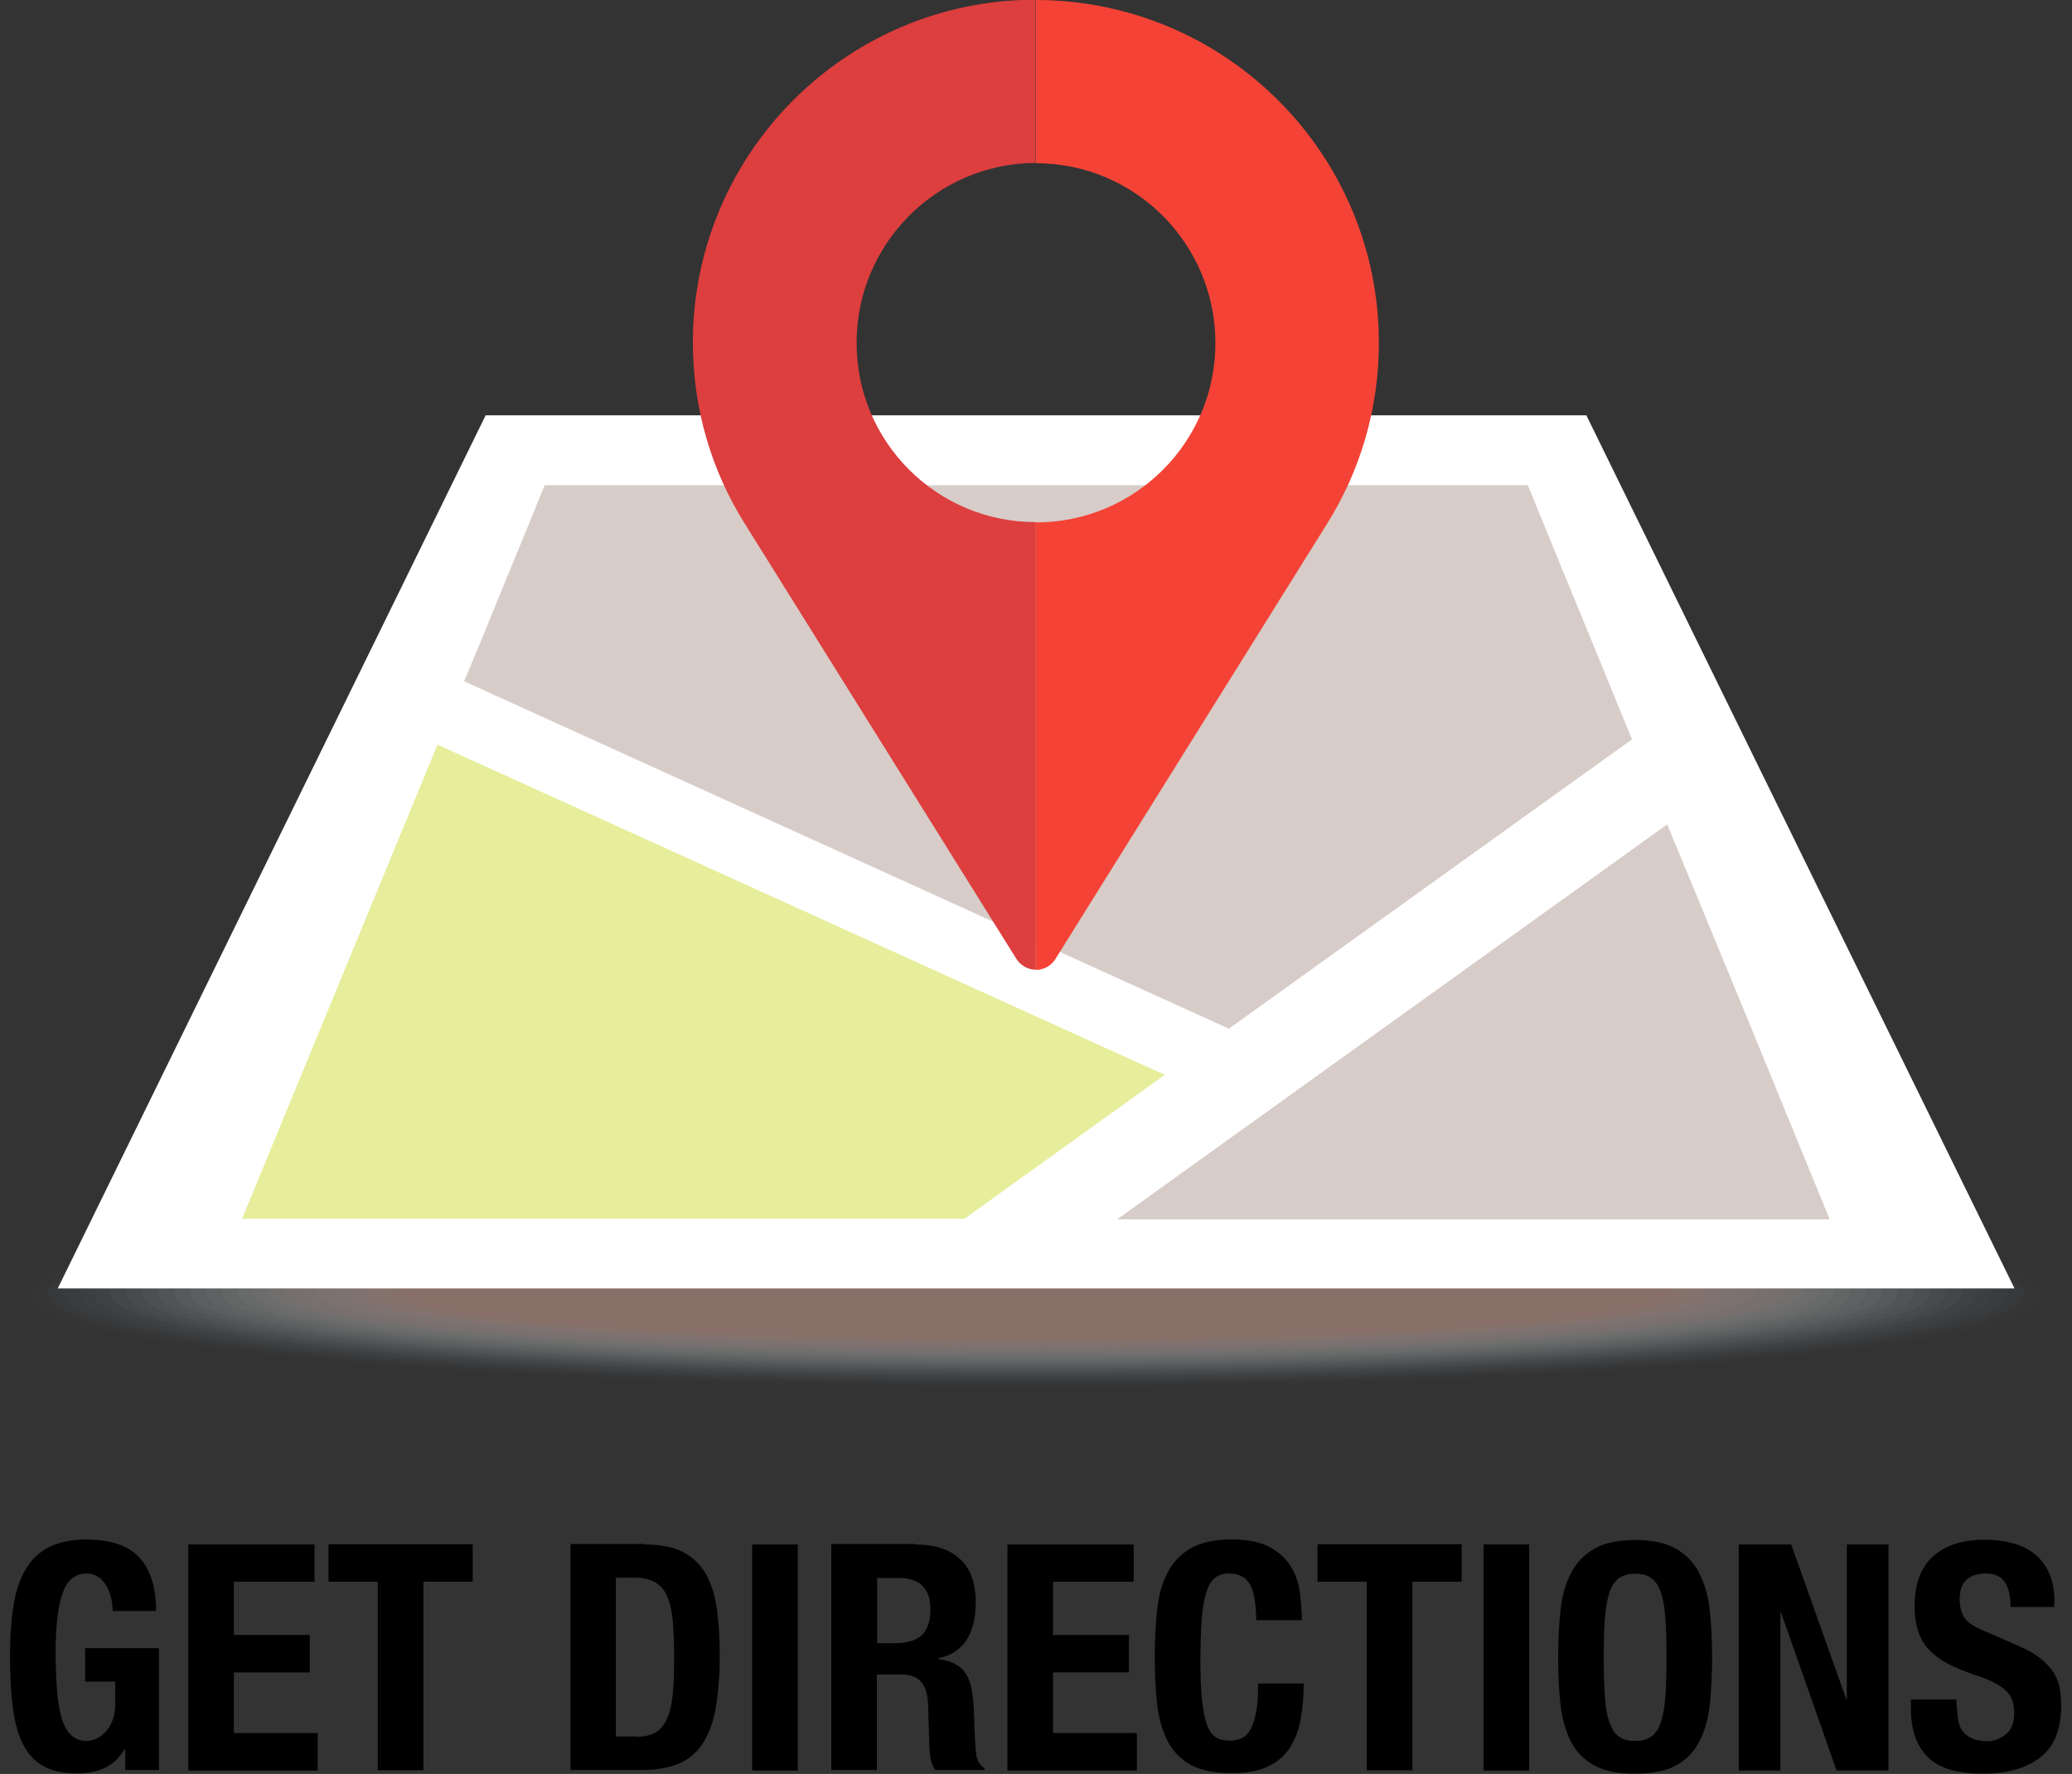 <?xml version="1.0" encoding="utf-8"?>
<!-- Generator: Adobe Illustrator 25.0.0, SVG Export Plug-In . SVG Version: 6.00 Build 0)  -->
<svg version="1.1" xmlns="http://www.w3.org/2000/svg" xmlns:xlink="http://www.w3.org/1999/xlink" x="0px" y="0px"
	 viewBox="0 0 78.59 67.27" style="enable-background:new 0 0 78.59 67.27;" xml:space="preserve">
<rect x="0" y="0" width="78.59" height="67.27" fill="#333333" stroke="none"/>
<style type="text/css">
	.st0{opacity:0;fill:#78909C;}
	.st1{opacity:0.01;fill:#798F9A;}
	.st2{opacity:0.02;fill:#7A8D98;}
	.st3{opacity:0.03;fill:#7A8C95;}
	.st4{opacity:0.04;fill:#7B8B93;}
	.st5{opacity:0.05;fill:#7C8991;}
	.st6{opacity:0.06;fill:#7D888F;}
	.st7{opacity:0.07;fill:#7E878D;}
	.st8{opacity:0.08;fill:#7E868A;}
	.st9{opacity:0.09;fill:#7F8488;}
	.st10{opacity:0.1;fill:#808386;}
	.st11{opacity:0.11;fill:#818284;}
	.st12{opacity:0.12;fill:#828082;}
	.st13{opacity:0.13;fill:#827F80;}
	.st14{opacity:0.14;fill:#837E7D;}
	.st15{opacity:0.15;fill:#847C7B;}
	.st16{opacity:0.16;fill:#857B79;}
	.st17{opacity:0.17;fill:#867A77;}
	.st18{opacity:0.18;fill:#877875;}
	.st19{opacity:0.19;fill:#877772;}
	.st20{opacity:0.2;fill:#887670;}
	.st21{opacity:0.21;fill:#89756E;}
	.st22{opacity:0.22;fill:#8A736C;}
	.st23{opacity:0.23;fill:#8B726A;}
	.st24{opacity:0.24;fill:#8B7167;}
	.st25{opacity:0.25;fill:#8C6F65;}
	.st26{opacity:0.26;fill:#8D6E63;}
	.st27{fill:#FFFFFF;}
	.st28{fill:#E6EE9C;}
	.st29{fill:#D7CCC8;}
	.st30{fill:#F44336;}
	.st31{fill:#DD3E3E;}
</style>
<g id="background">
</g>
<g id="EPS10_sign">
</g>
<g id="shadow">
</g>
<g id="MAP">
</g>
<g id="_x34__red_pins">
</g>
<g id="red_pin">
	<g>
		<g>
			<path class="st0" d="M78.59,49.1c0,1.99-17.59,3.61-39.3,3.61C17.59,52.71,0,51.09,0,49.1c0-1.99,17.59-3.61,39.3-3.61
				C61,45.49,78.59,47.11,78.59,49.1z"/>
			<path class="st1" d="M77.99,49.1c0,1.95-17.32,3.53-38.7,3.53c-21.37,0-38.7-1.58-38.7-3.53c0-1.95,17.32-3.53,38.7-3.53
				C60.67,45.56,77.99,47.15,77.99,49.1z"/>
			<path class="st2" d="M77.39,49.1c0,1.91-17.06,3.46-38.1,3.46c-21.04,0-38.1-1.55-38.1-3.46c0-1.91,17.06-3.46,38.1-3.46
				C60.33,45.64,77.39,47.18,77.39,49.1z"/>
			<path class="st3" d="M76.79,49.09c0,1.87-16.79,3.39-37.5,3.39c-20.71,0-37.5-1.52-37.5-3.39c0-1.87,16.79-3.39,37.5-3.39
				C60,45.71,76.79,47.22,76.79,49.09z"/>
			<path class="st4" d="M76.19,49.09c0,1.83-16.52,3.31-36.9,3.31c-20.38,0-36.9-1.48-36.9-3.31c0-1.83,16.52-3.31,36.9-3.31
				C59.67,45.78,76.19,47.26,76.19,49.09z"/>
			<path class="st5" d="M75.59,49.09c0,1.79-16.25,3.24-36.3,3.24C19.25,52.33,3,50.88,3,49.09c0-1.79,16.25-3.24,36.3-3.24
				C59.34,45.85,75.59,47.3,75.59,49.09z"/>
			<path class="st6" d="M74.99,49.09c0,1.75-15.98,3.16-35.7,3.16c-19.71,0-35.7-1.42-35.7-3.16c0-1.75,15.98-3.16,35.7-3.16
				C59.01,45.92,74.99,47.34,74.99,49.09z"/>
			<ellipse class="st7" cx="39.29" cy="49.08" rx="35.1" ry="3.09"/>
			<ellipse class="st8" cx="39.29" cy="49.08" rx="34.5" ry="3.02"/>
			<ellipse class="st9" cx="39.29" cy="49.08" rx="33.9" ry="2.94"/>
			<ellipse class="st10" cx="39.29" cy="49.08" rx="33.3" ry="2.87"/>
			<ellipse class="st11" cx="39.29" cy="49.08" rx="32.7" ry="2.79"/>
			<ellipse class="st12" cx="39.29" cy="49.07" rx="32.1" ry="2.72"/>
			<ellipse class="st13" cx="39.29" cy="49.07" rx="31.49" ry="2.65"/>
			<ellipse class="st14" cx="39.29" cy="49.07" rx="30.89" ry="2.57"/>
			<ellipse class="st15" cx="39.29" cy="49.07" rx="30.29" ry="2.5"/>
			<ellipse class="st16" cx="39.29" cy="49.07" rx="29.69" ry="2.42"/>
			<ellipse class="st17" cx="39.28" cy="49.06" rx="29.09" ry="2.35"/>
			<ellipse class="st18" cx="39.28" cy="49.06" rx="28.49" ry="2.28"/>
			<ellipse class="st19" cx="39.28" cy="49.06" rx="27.89" ry="2.2"/>
			<ellipse class="st20" cx="39.28" cy="49.06" rx="27.29" ry="2.13"/>
			<ellipse class="st21" cx="39.28" cy="49.06" rx="26.69" ry="2.05"/>
			<ellipse class="st22" cx="39.28" cy="49.05" rx="26.09" ry="1.98"/>
			<ellipse class="st23" cx="39.28" cy="49.05" rx="25.49" ry="1.91"/>
			<ellipse class="st24" cx="39.28" cy="49.05" rx="24.89" ry="1.83"/>
			<ellipse class="st25" cx="39.28" cy="49.05" rx="24.29" ry="1.76"/>
			<ellipse class="st26" cx="39.28" cy="49.05" rx="23.69" ry="1.68"/>
		</g>
		<g>
			<path class="st27" d="M66.22,28.09c-2.02-4.11-4.03-8.23-6.05-12.34c-13.92,0-27.83,0-41.75,0C13.01,26.79,7.6,37.83,2.19,48.86
				c24.74,0,49.48,0,74.22,0C73.01,41.94,69.62,35.02,66.22,28.09L66.22,28.09z"/>
			<path class="st28" d="M45.88,40.76c-2.72,1.82-5.68,3.64-8.87,5.46c-9.28,0-18.55,0-27.83,0c2.63-6.38,5.26-12.76,7.89-19.14
				C24.35,31.64,33.96,36.2,45.88,40.76z"/>
			<path class="st29" d="M69.4,46.24H37.02c3.18-1.83,6.14-3.66,8.86-5.47c-11.92-4.55-21.53-9.13-28.8-13.68
				c0.4-0.96,0.79-1.89,1.19-2.85c0.79-1.95,1.6-3.89,2.39-5.84h37.29c1.23,3.02,2.47,6.01,3.7,9.03c0.58,1.39,1.16,2.79,1.73,4.18
				C65.39,36.46,67.4,41.35,69.4,46.24z"/>
		</g>
		<polygon class="st27" points="15.92,25.07 46.61,39.01 62.79,27.4 64.13,30.62 40.63,47.49 36.02,46.62 44.18,40.76 14.46,27.27 
					"/>
		<g>
			<path class="st30" d="M39.29,0v6.19c0.01,0,0.01,0,0.01,0c3.75,0,6.8,3.05,6.8,6.82c0,3.76-3.05,6.8-6.8,6.8
				c-0.01,0-0.01,0-0.01,0v16.97c0.32,0,0.59-0.17,0.74-0.41l10.3-16.5c1.25-1.99,1.97-4.34,1.97-6.87C52.3,5.83,46.48,0.01,39.29,0
				z"/>
			<path class="st31" d="M32.49,13c0,3.76,3.04,6.8,6.8,6.8v16.97h-0.01c-0.31,0-0.58-0.17-0.73-0.41l-10.3-16.5
				c-1.25-1.99-1.97-4.34-1.97-6.87c0-7.17,5.82-13,12.99-13h0.01v6.19C35.54,6.19,32.49,9.24,32.49,13z"/>
		</g>
		<g>
			<path d="M4.22,60.62c-0.04-0.17-0.09-0.32-0.17-0.46c-0.08-0.14-0.18-0.26-0.31-0.35s-0.27-0.14-0.45-0.14
				c-0.42,0-0.72,0.23-0.9,0.7s-0.28,1.23-0.28,2.3c0,0.51,0.02,0.98,0.05,1.39c0.03,0.42,0.09,0.77,0.17,1.06s0.2,0.52,0.36,0.67
				c0.16,0.16,0.36,0.23,0.61,0.23c0.1,0,0.22-0.03,0.34-0.08c0.12-0.06,0.24-0.14,0.35-0.25c0.11-0.11,0.2-0.25,0.27-0.43
				c0.07-0.17,0.11-0.37,0.11-0.61v-0.88H3.23v-1.27h2.8v4.62H4.75v-0.79H4.73c-0.21,0.34-0.46,0.57-0.75,0.71s-0.64,0.21-1.05,0.21
				c-0.53,0-0.96-0.09-1.29-0.28c-0.33-0.18-0.59-0.47-0.78-0.85c-0.19-0.38-0.31-0.86-0.38-1.42s-0.1-1.22-0.1-1.96
				c0-0.72,0.05-1.35,0.14-1.9c0.09-0.54,0.25-1,0.47-1.36s0.52-0.64,0.89-0.82c0.37-0.18,0.83-0.28,1.38-0.28
				c0.94,0,1.62,0.23,2.04,0.7s0.62,1.14,0.62,2.01H4.27C4.27,60.95,4.26,60.79,4.22,60.62z"/>
			<path d="M11.93,59.98H8.87V62h2.88v1.42H8.87v2.3h3.18v1.42H7.14v-8.57h4.79V59.98z"/>
			<path d="M17.93,59.98h-1.87v7.15h-1.73v-7.15h-1.87v-1.42h5.47V59.98z"/>
			<path d="M24.47,58.57c0.6,0,1.08,0.1,1.45,0.29c0.37,0.2,0.65,0.48,0.86,0.84c0.2,0.36,0.34,0.8,0.41,1.31
				c0.07,0.51,0.11,1.08,0.11,1.72c0,0.75-0.05,1.41-0.14,1.96c-0.09,0.56-0.25,1.01-0.47,1.37c-0.22,0.36-0.52,0.63-0.9,0.8
				s-0.85,0.26-1.43,0.26h-2.72v-8.57H24.47z M24.13,65.86c0.3,0,0.55-0.05,0.73-0.16c0.18-0.1,0.33-0.28,0.44-0.52
				c0.11-0.24,0.18-0.56,0.22-0.95c0.04-0.39,0.05-0.88,0.05-1.46c0-0.49-0.02-0.92-0.05-1.28c-0.03-0.37-0.1-0.67-0.2-0.92
				s-0.25-0.43-0.44-0.55c-0.2-0.12-0.46-0.19-0.79-0.19h-0.73v6.02H24.13z"/>
			<path d="M28.53,58.57h1.73v8.57h-1.73V58.57z"/>
			<path d="M34.73,58.57c0.72,0,1.28,0.18,1.68,0.55c0.4,0.36,0.6,0.92,0.6,1.66c0,0.58-0.12,1.05-0.35,1.41
				c-0.23,0.36-0.59,0.6-1.08,0.7v0.02c0.43,0.06,0.75,0.2,0.95,0.42c0.2,0.22,0.32,0.56,0.37,1.04c0.02,0.16,0.03,0.33,0.04,0.52
				c0.01,0.19,0.02,0.4,0.02,0.63c0.02,0.46,0.04,0.8,0.07,1.04c0.05,0.24,0.15,0.4,0.31,0.49v0.07h-1.87
				c-0.09-0.12-0.14-0.26-0.17-0.41s-0.04-0.32-0.05-0.49l-0.05-1.64c-0.02-0.34-0.1-0.6-0.25-0.79s-0.41-0.29-0.77-0.29h-0.92v3.62
				h-1.73v-8.57H34.73z M33.99,62.31c0.42,0,0.74-0.1,0.96-0.29c0.22-0.2,0.34-0.53,0.34-0.99c0-0.79-0.4-1.19-1.2-1.19h-0.82v2.47
				H33.99z"/>
			<path d="M43,59.98h-3.06V62h2.88v1.42h-2.88v2.3h3.18v1.42h-4.91v-8.57H43V59.98z"/>
			<path d="M47.42,60.1c-0.15-0.28-0.42-0.43-0.81-0.43c-0.22,0-0.39,0.06-0.53,0.17s-0.25,0.3-0.33,0.56
				c-0.08,0.26-0.14,0.6-0.17,1.02c-0.03,0.42-0.05,0.93-0.05,1.54c0,0.65,0.02,1.17,0.07,1.57s0.11,0.71,0.2,0.93
				c0.09,0.22,0.21,0.37,0.35,0.44c0.14,0.08,0.3,0.11,0.49,0.11c0.15,0,0.29-0.03,0.43-0.08c0.13-0.05,0.25-0.16,0.34-0.31
				s0.17-0.38,0.23-0.66c0.06-0.28,0.08-0.66,0.08-1.12h1.73c0,0.46-0.04,0.9-0.11,1.32c-0.07,0.42-0.21,0.78-0.4,1.09
				c-0.2,0.31-0.47,0.56-0.83,0.73c-0.36,0.18-0.82,0.26-1.39,0.26c-0.65,0-1.16-0.1-1.55-0.31c-0.38-0.21-0.68-0.51-0.88-0.9
				c-0.2-0.39-0.34-0.86-0.4-1.4c-0.06-0.54-0.09-1.14-0.09-1.8c0-0.65,0.03-1.25,0.09-1.79c0.06-0.55,0.19-1.02,0.4-1.41
				c0.2-0.39,0.5-0.7,0.88-0.92c0.38-0.22,0.9-0.33,1.55-0.33c0.62,0,1.1,0.1,1.46,0.3c0.36,0.2,0.62,0.45,0.8,0.76
				c0.18,0.31,0.29,0.64,0.33,1c0.04,0.36,0.07,0.69,0.07,1h-1.73C47.64,60.84,47.57,60.38,47.42,60.1z"/>
			<path d="M55.44,59.98h-1.87v7.15h-1.73v-7.15h-1.87v-1.42h5.47V59.98z"/>
			<path d="M56.27,58.57H58v8.57h-1.73V58.57z"/>
			<path d="M59.19,61.06c0.06-0.55,0.19-1.02,0.4-1.41c0.2-0.39,0.5-0.7,0.88-0.92c0.38-0.22,0.9-0.33,1.55-0.33
				s1.16,0.11,1.55,0.33c0.38,0.22,0.68,0.53,0.88,0.92c0.2,0.39,0.34,0.86,0.4,1.41s0.09,1.15,0.09,1.79c0,0.66-0.03,1.26-0.09,1.8
				c-0.06,0.54-0.19,1.01-0.4,1.4c-0.2,0.39-0.5,0.69-0.88,0.9c-0.38,0.21-0.9,0.31-1.55,0.31s-1.16-0.1-1.55-0.31
				c-0.38-0.21-0.68-0.51-0.88-0.9c-0.2-0.39-0.34-0.86-0.4-1.4c-0.06-0.54-0.09-1.14-0.09-1.8C59.1,62.21,59.13,61.61,59.19,61.06z
				 M60.87,64.32c0.03,0.4,0.08,0.73,0.17,0.98s0.2,0.44,0.36,0.55c0.16,0.12,0.36,0.17,0.62,0.17s0.46-0.06,0.62-0.17
				c0.16-0.12,0.28-0.3,0.36-0.55s0.14-0.58,0.17-0.98c0.03-0.4,0.04-0.89,0.04-1.47s-0.01-1.06-0.04-1.46
				c-0.03-0.4-0.08-0.73-0.17-0.98c-0.08-0.26-0.2-0.44-0.36-0.56c-0.16-0.12-0.36-0.17-0.62-0.17s-0.46,0.06-0.62,0.17
				c-0.16,0.12-0.28,0.3-0.36,0.56c-0.08,0.26-0.14,0.58-0.17,0.98c-0.03,0.4-0.04,0.89-0.04,1.46S60.84,63.92,60.87,64.32z"/>
			<path d="M70.03,64.44h0.02v-5.87h1.58v8.57h-1.97l-2.11-6h-0.02v6h-1.58v-8.57h1.99L70.03,64.44z"/>
			<path d="M74.23,64.71c0,0.2,0.02,0.38,0.05,0.55s0.09,0.3,0.18,0.41s0.21,0.2,0.35,0.26c0.15,0.06,0.33,0.1,0.56,0.1
				c0.26,0,0.5-0.09,0.71-0.26c0.21-0.17,0.32-0.44,0.32-0.8c0-0.19-0.03-0.36-0.08-0.5c-0.05-0.14-0.14-0.27-0.26-0.38
				c-0.12-0.11-0.28-0.21-0.47-0.31c-0.2-0.09-0.44-0.19-0.73-0.28c-0.38-0.13-0.72-0.27-1-0.42s-0.51-0.33-0.7-0.53
				c-0.19-0.2-0.33-0.44-0.41-0.71c-0.09-0.27-0.13-0.58-0.13-0.93c0-0.85,0.24-1.48,0.71-1.9s1.12-0.62,1.94-0.62
				c0.38,0,0.74,0.04,1.06,0.13c0.32,0.08,0.6,0.22,0.84,0.41c0.24,0.19,0.42,0.43,0.55,0.72c0.13,0.29,0.2,0.64,0.2,1.05v0.24
				h-1.66c0-0.41-0.07-0.72-0.22-0.94c-0.14-0.22-0.38-0.33-0.72-0.33c-0.19,0-0.35,0.03-0.48,0.08s-0.23,0.13-0.31,0.22
				s-0.13,0.2-0.16,0.32c-0.03,0.12-0.04,0.24-0.04,0.37c0,0.26,0.06,0.49,0.17,0.67c0.11,0.18,0.35,0.35,0.72,0.5l1.33,0.58
				c0.33,0.14,0.6,0.29,0.8,0.45c0.21,0.16,0.37,0.32,0.5,0.5c0.12,0.18,0.21,0.38,0.26,0.59c0.05,0.22,0.07,0.46,0.07,0.72
				c0,0.9-0.26,1.56-0.79,1.97c-0.52,0.41-1.25,0.62-2.19,0.62c-0.98,0-1.67-0.21-2.09-0.64c-0.42-0.42-0.63-1.03-0.63-1.82v-0.35
				h1.73V64.71z"/>
		</g>
	</g>
</g>
</svg>

